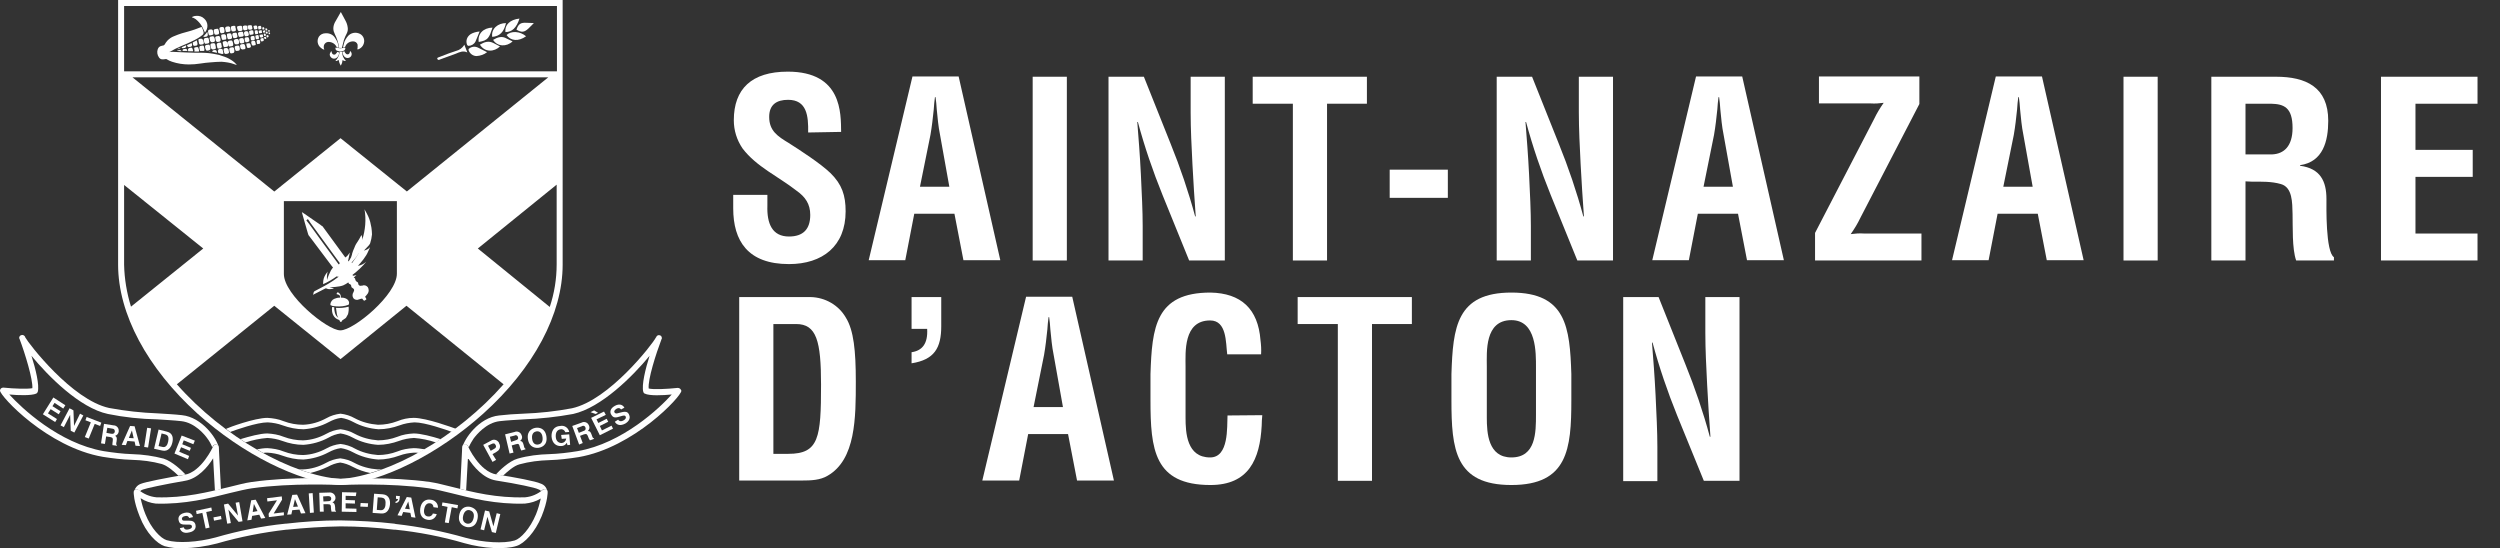 <?xml version="1.0" encoding="utf-8"?>
<!-- Generator: Adobe Illustrator 24.0.1, SVG Export Plug-In . SVG Version: 6.00 Build 0)  -->
<svg version="1.1" id="Layer_1" xmlns="http://www.w3.org/2000/svg" xmlns:xlink="http://www.w3.org/1999/xlink" x="0px" y="0px"
	 viewBox="0 0 834 182.9" style="enable-background:new 0 0 834 182.9;" xml:space="preserve">
<rect x="0" y="0" width="834" height="182.9" fill="#333333" stroke="none"/>
<style type="text/css">
	.st0{fill:#FFFFFF;}
</style>
<title>armoiries st-nazaire d&amp;apos;acton blanc</title>
<path class="st0" d="M115.9,99.9c-0.5-0.4-1.2-0.6-1.8-0.6h-0.4v-0.1c0.1-0.6-0.2-1.2-0.8-1.6c-0.1-0.1-0.3-0.1-0.4,0
	c-0.1,0.1-0.2,0.3-0.2,0.4c0,0.2,0.1,0.2,0.3,0.2l0.3,0.1c0.4,0.1,0.7,0.6,0.5,1h-0.2c-0.6,0-1.2,0.2-1.7,0.4
	c-0.7,0.3-1.2,1-1.3,1.8c0,0.2,0.1,0.4,0.3,0.4c0.2,0.1,0.5,0.2,0.7,0.2c1.3,0.2,2.7,0.2,4-0.1c0.3-0.1,0.7-0.2,1-0.3
	c0.1,0,0.2-0.2,0.2-0.3C116.6,100.8,116.3,100.3,115.9,99.9z"/>
<path class="st0" d="M116.3,102.3c-1.4,0.4-2.8,0.5-4.2,0.4c0,0,0,0.1,0,0.1c0.1,0.7,0.2,1.4,0.3,2.1c0.1,0.4,0.2,0.8,0.5,1.1
	c-0.2-0.1-0.5-0.3-0.6-0.5c-0.4-0.5-0.6-1.1-0.7-1.8c-0.1-0.4-0.1-0.8-0.1-1.2l-0.7-0.1c-0.1,0.5-0.1,1,0,1.6c0.2,1.2,0.9,2.2,2,2.6
	c0.3,0.1,0.5,0.2,0.6,0.6c0.1,0.2,0.3,0.2,0.4,0.2c0.1,0,0.1-0.1,0.2-0.2c0-0.1,0.1-0.2,0.1-0.2c0-0.1,0.1-0.1,0.2-0.2
	c0.3-0.2,0.6-0.4,0.9-0.6c0.2-0.1,0.3-0.3,0.4-0.5c0.2-0.3,0.3-0.6,0.5-0.9C116.3,104,116.4,103.2,116.3,102.3
	C116.3,102.4,116.3,102.3,116.3,102.3z"/>
<path class="st0" d="M106.9,75l-5.8-4c-0.1-0.1-0.2-0.1-0.4-0.2c0.7,2.4,1.3,4.7,2,7c0.1,0.4,0.2,0.7,0.5,1
	c5.5,7.4,2.1,2.7,7.6,10.1l0.3,0.3c-0.2,0.3-0.5,0.7-0.7,1c-0.5,1-1,2.1-1.3,3.2c-0.1-1,0-1.9,0.2-2.8c-0.2,0.3-0.5,0.7-0.7,1
	c-0.5,0.8-0.8,1.7-0.8,2.7c0,0.2,0,0.3,0,0.5c1.6-0.7,3.1-1.6,4.5-2.6c0.2,0.1,0.4,0.1,0.7,0.1c-0.6,0.4-1.2,0.9-1.8,1.3
	c-1.9,1.3-3.9,2.3-6,3.4c-0.3,0.1-0.6,0.4-0.6,0.7c0,0.2-0.1,0.4-0.2,0.6h0.1l4.1-2.1c0.1,0,0.2,0,0.2,0c0.6,0.3,1.2,0.3,1.8,0.2
	c0.3,0,0.6-0.1,0.8-0.2l-1.5-0.4l0,0h0.1c0.7,0,1.4,0,2-0.1c0.9-0.1,1.7-0.2,2.5-0.5c0.6-0.3,1.2-0.6,1.7-1c0,0.1,0,0.1,0.1,0.2
	c0,0.1,0.1,0.3,0.2,0.3c0.5,0.1,0.7,0.5,0.7,0.9c0,0.2,0.1,0.3,0.3,0.4c0.7,0.4,0.8,0.8,0.4,1.5c-0.4,0.6-0.4,1.4,0,2
	c0.4,0.5,1.2,0.7,1.8,0.4c0.4-0.1,0.8-0.3,1.1-0.3c0.3,0.4,0.6,0.8,0.8,0.7s0.5-0.3,0.6-0.4s-0.2-0.6-0.4-0.9
	c0.3-0.3,0.6-0.7,0.9-1.1c0.4-0.6,0.4-1.4,0-2.1c-0.5-0.6-1.2-0.8-1.9-0.5h-0.2c-0.5,0.2-1-0.1-1.1-0.6c0-0.1,0-0.1,0-0.2
	c0-0.2-0.1-0.3-0.3-0.4c-0.4-0.2-0.7-0.6-0.7-1c0-0.2-0.1-0.3-0.3-0.4c-0.1,0-0.2-0.1-0.2-0.1l0.8-0.7c0,0,0,0,0.1-0.1l-1.2,0.2V92
	c0-0.1,0-0.2-0.1-0.3c1.7-1.3,3.3-2.8,4.6-4.4c-0.8,0.7-1.7,1.2-2.8,1.4c0,0,0.1-0.1,0.1-0.1l0.6-0.7c0.8-0.9,1.5-1.8,2.1-2.8
	c0.5-0.8,0.8-1.7,1.2-2.5c0,0,0-0.1,0-0.1c-0.5,0.6-1.2,0.9-2,1.1l1.6-1.7c0.1-0.1,0.2-0.3,0.3-0.4c0.1-0.1,0.1-0.2,0.2-0.4
	c0.3-0.9,0.5-1.9,0.6-2.9c0-0.8-0.1-1.5-0.2-2.3c-0.2-1.2-0.5-2.5-1-3.6c-0.3-0.7-0.7-1.4-1.1-2.1l-0.2-0.4c0.6,3.4,0.3,7-0.8,10.3
	c0.1-0.6,0-1.2-0.2-1.7c-0.1,0.2-0.2,0.3-0.3,0.5c-0.3,0.5-0.5,1-0.8,1.4c-0.5,0.7-1,1.5-1.3,2.4c-0.3,0.6-0.5,1.2-0.7,1.8
	c0,0.2-0.1,0.3-0.1,0.5c-0.1,0.3-0.2,0.6-0.3,0.9c-0.1,0.2-0.3,0.4-0.4,0.7l-0.2,0.3c-0.1,0.1-0.2,0.2-0.3,0.3l-0.1-0.1l0.6-2.8
	c0,0-0.1,0-0.1,0.1c-0.4,0.6-0.8,1.1-1.4,1.5c-4.9-6.7-2.1-2.9-7.6-10.4C107.2,75.3,107,75.1,106.9,75z M119.7,84.4
	c0,0.1,0,0.1-0.1,0.2c-0.3,0.5-0.6,1-0.9,1.4c-0.4,0.6-0.9,1.2-1.3,1.8c0-0.1,0-0.1-0.1-0.2C118.2,86.6,119,85.6,119.7,84.4
	L119.7,84.4z M113.2,88l-0.1,0.2c-0.1,0-0.1,0-0.2-0.1c-6.5-8.9-3.2-4.3-9.7-13.3l-1-1.3c0,0,0.4-0.3,0.5-0.4
	c0.7,0.9,0.3,0.4,0.9,1.3c6.2,8.5,3.5,4.8,9.7,13.3C113.4,87.8,113.3,87.9,113.2,88L113.2,88z"/>
<path class="st0" d="M39.4,0v88.3c0,16.4,9.7,34.5,26.5,49.7c14.9,13.4,33.5,22.8,47.6,23.8h0.2c14-1,32.6-10.4,47.5-23.8
	c16.9-15.2,26.5-33.3,26.5-49.7V0H39.4z M136.5,64.5L136.5,64.5l-22.9-18.4L91.5,63.9L44.2,25.8h138.7l-47.2,38.1L136.5,64.5z
	 M132.4,67.1v24.2c0,7-14.4,18.9-18.8,18.9h-0.1c-4.3,0-18.8-11.8-18.8-18.8V67.1H132.4z M185.8,2v21.8H41.4V2H185.8z M41.4,61.7
	l26.4,21.2l-24.1,19.4l0,0c-1.4-4.5-2.2-9.3-2.3-14V61.7z M113.6,159.8L113.6,159.8c-16.3-1.2-39.1-14-54.6-31.6L91.5,102l-0.5-0.4
	l0,0l22.6,18.2l22-17.8l32.4,26.2C152.5,145.8,129.9,158.6,113.6,159.8L113.6,159.8z M168.1,128.3c0.2-0.3,0.5-0.5,0.7-0.8l0,0
	c0.1-0.1,0.2-0.2,0.3-0.3S168.5,127.8,168.1,128.3z M183.4,102.4l-24-19.5l26.3-21.3v26.6C185.7,93.1,184.9,97.9,183.4,102.4
	L183.4,102.4z"/>
<path class="st0" d="M113.7,4c0.5,1,1,1.9,1.5,2.8c0.4,0.7,0.7,1.5,0.8,2.4c0.1,0.6,0,1.3-0.3,1.9c-0.4,0.7-0.7,1.5-1,2.3
	c-0.2,0.8-0.4,1.6-0.6,2.4c0,0.2-0.1,0.2-0.2,0.2c-0.2,0-0.4,0-0.6,0c-0.2,0-0.2,0-0.2-0.2c-0.2-1.5-0.7-3-1.4-4.4
	c-0.3-0.6-0.5-1.2-0.5-1.9c0-0.7,0.2-1.4,0.5-2C112.4,6.3,113,5.2,113.7,4L113.7,4z"/>
<path class="st0" d="M119.2,16.4c0.1-0.3,0.1-0.5,0.1-0.8c0-0.2,0-0.5,0-0.7c-0.2-0.7-0.8-1.1-1.5-1.1c-1.1,0-2.2,0.6-2.6,1.7
	c-0.1,0.2-0.2,0.3-0.4,0.3c-0.1,0-0.3,0-0.4,0.1c0.1-0.4,0.2-0.8,0.3-1.2c0.2-1.1,0.8-2,1.5-2.8c0.9-0.9,2.2-1.2,3.4-0.8
	c1.4,0.4,2.2,1.9,1.8,3.3c-0.1,0.3-0.2,0.6-0.4,0.9c-0.4,0.6-1,1-1.6,1.2L119.2,16.4L119.2,16.4z"/>
<path class="st0" d="M113,15.9h-0.2c-0.3,0-0.5-0.2-0.6-0.4c-0.5-1-1.7-1.6-2.8-1.5c-0.8,0.1-1.4,0.8-1.4,1.6c0,0.1,0,0.1,0,0.2
	c0,0.3,0.1,0.5,0.2,0.8c-0.4-0.1-0.8-0.3-1.1-0.6c-1.2-0.9-1.5-2.5-0.7-3.8c0.5-0.7,1.3-1.1,2.2-1.1c1.3-0.1,2.6,0.5,3.2,1.6
	C112.4,13.5,112.9,14.6,113,15.9C113,15.8,113,15.8,113,15.9z"/>
<path class="st0" d="M115.4,20.3c-0.4,0.1-0.8,0-1.1-0.3c-0.1,0.3-0.1,0.7-0.2,1c-0.1,0.3-0.3,0.6-0.4,0.9c-0.4-0.6-0.6-1.2-0.7-1.9
	c-0.7,0.4-0.8,0.4-1.1,0.3c0.8-0.8,1.3-1.9,1.4-3h0.9C114.1,18.5,114.6,19.5,115.4,20.3z"/>
<path class="st0" d="M116.8,17c0.6,0.5,0.7,1.3,0.2,1.9c0,0,0,0,0,0c-0.6,0.6-1.5,0.6-2.1,0c-0.4-0.4-0.6-1-0.6-1.6l0.6-0.2
	c0,0.1,0.1,0.2,0.1,0.3c0.1,0.2,0.3,0.4,0.5,0.6c0.3,0.2,0.7,0.2,1-0.1c0-0.1,0.1-0.1,0.1-0.2c0.1-0.1,0.1-0.3,0.1-0.4
	C116.8,17.3,116.8,17.1,116.8,17z"/>
<path class="st0" d="M110.5,17c0.1,0.3,0.2,0.6,0.3,0.8c0.1,0.3,0.5,0.5,0.9,0.4c0.1,0,0.1-0.1,0.2-0.1c0.2-0.2,0.4-0.4,0.5-0.6
	c0-0.1,0.1-0.1,0.1-0.2l0.6,0.2c0.1,0.8-0.4,1.7-1.2,2c-0.6,0.2-1.2,0-1.6-0.5c-0.4-0.5-0.4-1.1,0-1.6L110.5,17z"/>
<path class="st0" d="M113.4,17.2c-0.3-0.1-0.7-0.2-1-0.3c-0.3-0.1-0.5-0.4-0.5-0.8c0-0.2,0.1-0.3,0.3-0.2c0.5,0.1,1,0.2,1.4,0.2
	c0.5,0,0.9-0.1,1.3-0.2c0.2,0,0.3,0,0.3,0.2c0,0.3-0.2,0.7-0.5,0.8C114.3,17.1,113.9,17.2,113.4,17.2z"/>
<path class="st0" d="M54.7,15.1l-0.8,0.2c-0.6,0.1-1.1,0.5-1.3,1.2c-0.3,0.9-0.1,1.9,0.4,2.6c0.2,0.4,0.7,0.7,1.1,0.7
	c0.2,0,0.3,0,0.5,0l0.7-0.1c0.1,0,0.1,0,0.2,0c0.6,0.4,1.3,0.7,1.9,0.9c1.8,0.6,3.7,0.9,5.6,0.9c1.3,0,2.6-0.1,3.8-0.3
	c1.2-0.2,2.3-0.3,3.5-0.4c1.2-0.1,2.4-0.2,3.6-0.2c1.4,0.1,2.9,0.3,4.2,0.8l0.6,0.2H79l0,0c0,0,0-0.1-0.1-0.1
	c-0.2-0.2-0.5-0.5-0.7-0.7c-0.4-0.3-0.7-0.6-1.1-0.8c-0.9-0.6-1.9-1-2.9-1.3c-0.7-0.3-1.5-0.5-2.2-0.6c-1.5-0.3-3-0.5-4.6-0.5
	c-1.8,0-3.5,0-5.3-0.1l-4.4-0.2c-0.3,0-0.5,0-0.8,0l-0.5,0.1l0.4-0.2c1.2-0.7,2.4-1.3,3.6-1.8c0.7-0.3,1.4-0.6,2.1-0.9l1.5-0.7
	c0.7-0.3,1.4-0.7,2.1-1.1c0.5-0.3,0.9-0.6,1.4-1c0.3-0.2,0.5-0.6,0.4-1c-0.1-0.3-0.2-0.7-0.3-1c-0.1-0.2-0.2-0.4-0.3-0.6
	S67.3,9,67.2,9c-0.3,0.1-0.5,0.2-0.8,0.3c-1,0.4-2.1,0.8-3.2,1.1l-2.5,0.7c-0.9,0.3-1.8,0.6-2.7,1c-0.8,0.3-1.5,0.8-2.1,1.4
	c-0.4,0.4-0.7,0.9-1,1.4C54.8,15,54.7,15,54.7,15.1z"/>
<path class="st0" d="M64,5.8L64,5.8c0.5,0.1,1,0.4,1.3,0.6c0.5,0.4,1,0.9,1.4,1.4c0.6,0.8,1.1,1.7,1.5,2.7c0,0.1,0.1,0.2,0.1,0.3
	h0.1c0.5-0.6,0.8-1.4,0.8-2.2c0-0.9-0.4-1.8-1.1-2.4c-0.7-0.7-1.7-1-2.7-0.9c-0.4,0-0.8,0.1-1.2,0.3L64,5.8L64,5.8z"/>
<path class="st0" d="M78.1,17.4c0.1-0.1,0.1-0.3,0.1-0.4c0-0.3-0.1-0.5-0.1-0.7c-0.1-0.5-0.3-0.6-0.8-0.5c-0.2,0-0.3,0.1-0.5,0.1
	c-0.2,0.1-0.4,0.3-0.3,0.6c0,0.3,0.1,0.7,0.2,1c0.1,0.2,0.3,0.4,0.5,0.3c0.3,0,0.5-0.1,0.8-0.2C78,17.5,78.1,17.5,78.1,17.4z"/>
<path class="st0" d="M70,12.4c-0.1,0.1-0.1,0.3-0.1,0.4l0.2,0.8c0.1,0.3,0.4,0.5,0.7,0.5c0,0,0,0,0,0c0.2,0,0.3-0.1,0.5-0.1
	c0.2,0,0.4-0.2,0.4-0.4c0-0.1,0-0.2,0-0.3c0-0.3-0.1-0.5-0.2-0.8c0-0.1-0.1-0.2-0.2-0.3c-0.1-0.1-0.2-0.1-0.4-0.1l-0.6,0.1
	C70.2,12.2,70,12.3,70,12.4z"/>
<path class="st0" d="M69.8,14.9c-0.1,0-0.2,0-0.3,0c-0.2,0-0.5,0.1-0.7,0.1l-0.2,0.1c-0.1,0.1-0.2,0.2-0.2,0.4
	c0,0.4,0.1,0.8,0.3,1.1c0,0.2,0.2,0.3,0.4,0.3c0.3,0,0.6-0.1,0.8-0.2c0.1-0.1,0.2-0.2,0.3-0.3c0-0.1,0-0.1,0-0.2
	c0-0.3-0.1-0.7-0.2-1C69.9,15.1,69.8,15,69.8,14.9z"/>
<path class="st0" d="M70.7,9.9c-0.1-0.1-0.2-0.1-0.3-0.1c-0.2,0-0.4,0.1-0.6,0.1c-0.3,0.1-0.4,0.3-0.4,0.6c0,0.3,0.1,0.6,0.2,0.9
	c0,0,0,0.1,0,0.1c0.1,0.2,0.3,0.4,0.5,0.3c0.3,0,0.5-0.1,0.8-0.2c0.2,0,0.3-0.2,0.3-0.4c0-0.4-0.1-0.7-0.2-1
	C71,10.1,70.9,9.9,70.7,9.9z"/>
<path class="st0" d="M70.7,16.4c0.1,0.1,0.2,0.1,0.4,0.1l0.6-0.1c0.2,0,0.3-0.2,0.3-0.4c0-0.1,0-0.2,0-0.3l-0.2-0.9
	c-0.1-0.3-0.3-0.4-0.6-0.4c-0.2,0-0.4,0.1-0.6,0.1c-0.3,0-0.4,0.3-0.4,0.5c0,0,0,0,0,0.1c0,0.3,0.1,0.6,0.2,1
	C70.5,16.2,70.6,16.3,70.7,16.4z"/>
<path class="st0" d="M76.5,8.9c-0.1-0.1-0.2-0.1-0.4-0.1l-0.6,0.1c-0.2,0.1-0.4,0.3-0.4,0.5c0.1,0.4,0.1,0.7,0.2,1
	c0,0.2,0.3,0.4,0.5,0.3c0.2,0,0.4-0.1,0.7-0.1c0.3-0.1,0.4-0.3,0.4-0.6c0-0.3-0.1-0.6-0.2-1C76.7,9,76.6,9,76.5,8.9z"/>
<path class="st0" d="M72.6,16.1c0.1,0.1,0.2,0.1,0.4,0.1l0.6-0.1c0.2-0.1,0.4-0.3,0.4-0.5c-0.1-0.4-0.1-0.7-0.2-1.1
	c-0.1-0.2-0.2-0.3-0.4-0.3c-0.2,0-0.5,0.1-0.7,0.1c-0.2,0.1-0.4,0.3-0.4,0.6c0.1,0.3,0.1,0.7,0.2,1C72.5,16,72.5,16.1,72.6,16.1z"/>
<path class="st0" d="M71.4,9.9c-0.1,0.1-0.1,0.2-0.1,0.4c0.1,0.3,0.1,0.6,0.2,0.9c0.1,0.3,0.3,0.4,0.6,0.4c0.2,0,0.4-0.1,0.6-0.1
	c0.2,0,0.4-0.3,0.4-0.5c0,0,0,0,0,0c0-0.4-0.1-0.7-0.2-1.1c-0.1-0.2-0.3-0.4-0.5-0.3l-0.6,0.1C71.6,9.7,71.5,9.8,71.4,9.9z"/>
<path class="st0" d="M77.3,12.8c0.1-0.1,0.1-0.2,0.1-0.4c0-0.3-0.1-0.6-0.2-0.9c-0.1-0.3-0.3-0.4-0.6-0.4c-0.2,0-0.4,0.1-0.6,0.1
	c-0.2,0-0.4,0.3-0.3,0.5c0,0.4,0.1,0.7,0.2,1.1c0.1,0.2,0.2,0.3,0.4,0.3c0.3,0,0.5-0.1,0.8-0.1C77.1,13,77.2,12.9,77.3,12.8z"/>
<path class="st0" d="M71.9,12.3c-0.1,0.1-0.1,0.2-0.1,0.3l0.2,1c0.1,0.2,0.3,0.4,0.6,0.4c0.2,0,0.4-0.1,0.6-0.1
	c0.2,0,0.4-0.3,0.4-0.5c0-0.3-0.1-0.7-0.2-1c0-0.2-0.3-0.4-0.5-0.4c0,0,0,0,0,0c-0.2,0-0.4,0.1-0.6,0.1C72.1,12.1,72,12.2,71.9,12.3
	z"/>
<path class="st0" d="M77.7,15.2c0.1-0.1,0.1-0.2,0.1-0.4c0-0.3-0.1-0.6-0.2-0.9c-0.1-0.3-0.4-0.5-0.6-0.4c-0.2,0-0.4,0.1-0.6,0.1
	c-0.3,0.1-0.4,0.3-0.4,0.6c0.1,0.3,0.1,0.7,0.2,1c0.1,0.2,0.3,0.4,0.5,0.3c0.2,0,0.4-0.1,0.7-0.1C77.6,15.4,77.6,15.3,77.7,15.2z"/>
<path class="st0" d="M69.7,14.3c0.1-0.1,0.1-0.2,0.1-0.4c0-0.3-0.1-0.7-0.2-1c0-0.2-0.3-0.4-0.5-0.3c0,0,0,0,0,0
	c-0.2,0-0.4,0.1-0.7,0.1c-0.1,0-0.1,0-0.2,0.1C68.1,13,68,13.1,68,13.2c0,0.4,0.1,0.8,0.2,1.1c0.1,0.2,0.3,0.4,0.5,0.3
	c0.2,0,0.5-0.1,0.7-0.1C69.5,14.5,69.6,14.4,69.7,14.3z"/>
<path class="st0" d="M73.6,11c0.1,0.1,0.2,0.1,0.3,0.1l0.6-0.1c0.3,0,0.4-0.3,0.4-0.5c0-0.1,0-0.2,0-0.3c0-0.3-0.1-0.6-0.2-0.9
	c-0.1-0.2-0.2-0.3-0.4-0.3c-0.3,0-0.5,0-0.8,0.1c-0.2,0.1-0.3,0.2-0.3,0.4c0,0,0,0.1,0,0.1c0.1,0.3,0.1,0.6,0.2,1
	C73.5,10.9,73.6,11,73.6,11z"/>
<path class="st0" d="M74.7,16.3c-0.1,0.1-0.1,0.3-0.1,0.4l0.2,0.9c0,0.1,0.1,0.2,0.2,0.3c0.1,0.1,0.3,0.1,0.4,0.1l0.6-0.1
	c0.3-0.1,0.4-0.3,0.4-0.5c-0.1-0.3-0.1-0.7-0.2-1C76,16.2,75.8,16,75.5,16c-0.2,0-0.4,0.1-0.6,0.1C74.8,16.1,74.7,16.2,74.7,16.3z"
	/>
<path class="st0" d="M67.4,13c-0.1-0.1-0.2-0.1-0.4-0.1L66.5,13c-0.1,0-0.2,0.1-0.3,0.2c0,0.1,0,0.1,0,0.2c0.1,0.4,0.1,0.7,0.2,1.1
	c0.1,0.3,0.3,0.4,0.6,0.4c0.2,0,0.4-0.1,0.6-0.1c0.3-0.1,0.4-0.3,0.4-0.5c-0.1-0.3-0.1-0.7-0.2-1C67.6,13.2,67.5,13.1,67.4,13z"/>
<path class="st0" d="M75.1,11.5c-0.1,0-0.2-0.1-0.3-0.1c-0.2,0-0.5,0.1-0.7,0.1c-0.2,0-0.4,0.3-0.3,0.5c0,0.4,0.1,0.7,0.2,1
	c0,0.2,0.3,0.4,0.5,0.3c0.2,0,0.5-0.1,0.7-0.1c0.2,0,0.3-0.2,0.3-0.4c0-0.4,0-0.7-0.2-1.1C75.3,11.7,75.2,11.6,75.1,11.5z"/>
<path class="st0" d="M75.5,13.8c-0.1-0.1-0.2-0.1-0.3-0.1l-0.6,0.1c-0.2,0.1-0.4,0.3-0.3,0.5c0.1,0.4,0.1,0.7,0.2,1.1
	c0.1,0.2,0.3,0.4,0.5,0.3c0.2,0,0.4-0.1,0.7-0.1c0.2,0,0.4-0.2,0.4-0.5c0-0.4-0.1-0.7-0.2-1.1C75.7,14,75.6,13.9,75.5,13.8z"/>
<path class="st0" d="M67.9,15.3c-0.1-0.1-0.2-0.1-0.3-0.1l-0.7,0.1c-0.1,0-0.2,0.1-0.2,0.1c-0.1,0.1-0.2,0.2-0.2,0.3
	c0,0.4,0.1,0.8,0.2,1.2c0,0.1,0.1,0.1,0.2,0.1c0.3,0,0.7,0,1,0c0.2,0,0.3-0.1,0.3-0.3c0-0.1,0-0.2,0-0.2c0-0.3-0.1-0.6-0.2-1
	C68,15.4,68,15.3,67.9,15.3z"/>
<path class="st0" d="M78.4,8.7c-0.1-0.1-0.2-0.1-0.4-0.1c-0.2,0-0.4,0.1-0.6,0.1c-0.2,0-0.4,0.3-0.4,0.5c0,0.3,0.1,0.6,0.2,0.9
	c0,0.3,0.3,0.4,0.6,0.4c0,0,0,0,0,0c0.2,0,0.4-0.1,0.6-0.1c0.2-0.1,0.4-0.3,0.3-0.5c0-0.3-0.1-0.6-0.2-0.9
	C78.6,8.8,78.5,8.7,78.4,8.7z"/>
<path class="st0" d="M79.4,13.1C79.3,13,79.1,13,79,13l-0.6,0.1c-0.2,0.1-0.4,0.3-0.4,0.5c0,0.3,0.1,0.6,0.2,0.8
	c0,0.1,0,0.1,0.1,0.2c0.1,0.1,0.2,0.2,0.4,0.2c0.3,0,0.6,0,0.8-0.1c0.2-0.1,0.3-0.3,0.3-0.5c0-0.3-0.1-0.6-0.2-0.9
	C79.6,13.3,79.5,13.1,79.4,13.1z"/>
<path class="st0" d="M79.7,15.3c-0.1-0.1-0.2-0.1-0.3-0.1c-0.2,0-0.5,0.1-0.7,0.1c-0.2,0-0.4,0.3-0.4,0.5c0,0,0,0,0,0
	c0,0.3,0.1,0.6,0.2,0.8c0,0.3,0.3,0.4,0.5,0.4c0,0,0,0,0,0c0.2,0,0.4-0.1,0.6-0.1c0.2,0,0.4-0.2,0.4-0.5c0-0.2,0-0.5-0.1-0.7
	c0-0.1,0-0.2-0.1-0.3C79.8,15.4,79.8,15.3,79.7,15.3z"/>
<path class="st0" d="M78.9,11c-0.1-0.1-0.2-0.1-0.3-0.1c-0.2,0-0.5,0.1-0.7,0.1c-0.2,0-0.4,0.3-0.4,0.5c0,0,0,0,0,0
	c0,0.3,0.1,0.6,0.2,0.8c0.1,0.4,0.3,0.5,0.6,0.4c0.2,0,0.4,0,0.6-0.1c0.2-0.1,0.4-0.3,0.3-0.5c0-0.3-0.1-0.6-0.2-0.9
	C79,11.1,79,11,78.9,11z"/>
<path class="st0" d="M79.5,10.9c-0.1,0.1-0.1,0.2-0.1,0.3c0,0.3,0.1,0.6,0.2,0.8c0,0.2,0.3,0.4,0.5,0.3c0.3,0,0.5-0.1,0.8-0.1
	c0.1,0,0.2-0.1,0.3-0.2c0-0.1,0.1-0.1,0.1-0.2c0-0.3-0.1-0.6-0.2-0.9c0-0.2-0.3-0.4-0.5-0.3c-0.2,0-0.5,0-0.7,0.1
	C79.7,10.7,79.6,10.8,79.5,10.9z"/>
<path class="st0" d="M79.1,8.9C79.1,9,79,9.1,79.1,9.2c0,0.3,0.1,0.5,0.2,0.8c0.1,0.2,0.3,0.4,0.5,0.4c0.2,0,0.4-0.1,0.7-0.1
	c0.1,0,0.2-0.1,0.2-0.1c0.1-0.1,0.2-0.2,0.2-0.3c0-0.4-0.1-0.7-0.2-1.1c0-0.1-0.1-0.2-0.3-0.2c-0.1,0-0.2,0-0.4,0
	c-0.2,0-0.3,0.1-0.5,0.1C79.3,8.7,79.2,8.8,79.1,8.9z"/>
<path class="st0" d="M79.9,13c-0.1,0.1-0.1,0.2-0.1,0.3c0,0.3,0.1,0.5,0.2,0.8c0,0.2,0.3,0.4,0.5,0.4c0,0,0,0,0,0
	c0.2,0,0.4-0.1,0.6-0.1c0.1,0,0.1,0,0.2-0.1c0.2-0.1,0.2-0.3,0.2-0.4c0-0.3-0.1-0.5-0.2-0.8s-0.2-0.4-0.6-0.4l-0.6,0.1
	C80,12.8,79.9,12.9,79.9,13z"/>
<path class="st0" d="M80.6,16.4c0.1,0.1,0.2,0.1,0.3,0.1c0.2,0,0.5-0.1,0.7-0.1c0.2,0,0.3-0.2,0.3-0.4c0,0,0,0,0,0
	c0-0.3-0.1-0.6-0.2-0.9c0-0.1,0-0.1-0.1-0.2c0-0.1-0.2-0.2-0.3-0.2h-0.2l-0.7,0.1c-0.2,0.1-0.4,0.3-0.3,0.5c0,0.3,0.1,0.6,0.2,0.9
	C80.4,16.3,80.5,16.4,80.6,16.4L80.6,16.4z"/>
<path class="st0" d="M64.8,17.2h1.3c0.3,0,0.3-0.1,0.3-0.3s-0.1-0.6-0.2-0.8c0-0.2-0.1-0.3-0.3-0.4c-0.1,0-0.1,0-0.2,0
	c-0.2,0-0.4,0.1-0.6,0.1c-0.2,0-0.4,0.2-0.3,0.5c0,0.2,0.1,0.4,0.1,0.7S64.7,17,64.8,17.2z"/>
<path class="st0" d="M72.8,16.7c-0.1,0.1-0.1,0.3-0.1,0.4c0,0.2,0.1,0.3,0.1,0.5c0,0,0,0.1,0.1,0.1l1.1,0.3c0.1,0,0.2,0,0.3,0
	c0.2,0,0.2,0,0.2-0.2c0-0.1,0-0.1,0-0.2l-0.2-0.9c0-0.2-0.2-0.4-0.5-0.4c-0.3,0-0.5,0-0.8,0.1C72.9,16.5,72.8,16.6,72.8,16.7z"/>
<path class="st0" d="M65.7,13.5h-0.1l-1.2,0.6c-0.1,0-0.1,0.1-0.1,0.2c0,0.2,0.1,0.4,0.1,0.6c0,0.3,0.3,0.4,0.6,0.4c0,0,0,0,0,0
	c0.2,0,0.4-0.1,0.6-0.1c0.2-0.1,0.3-0.3,0.3-0.5c0-0.3-0.1-0.6-0.2-0.9C65.7,13.7,65.7,13.6,65.7,13.5z"/>
<path class="st0" d="M82.2,8.5c-0.1,0-0.2,0-0.2,0c-0.3,0-0.6,0-0.9,0.2C81,8.7,81,8.8,81,8.9c0,0.3,0.1,0.7,0.2,1
	c0,0.1,0.2,0.2,0.3,0.2c0.3,0,0.5,0,0.8-0.1c0.2-0.1,0.3-0.2,0.3-0.4c0-0.3-0.1-0.6-0.2-0.9C82.3,8.6,82.3,8.6,82.2,8.5z"/>
<path class="st0" d="M83.6,15.8c0.1-0.1,0.1-0.2,0.1-0.3c0-0.3-0.1-0.5-0.2-0.8c-0.1-0.2-0.2-0.3-0.4-0.3c-0.2,0-0.5,0.1-0.7,0.1
	c-0.2,0-0.3,0.2-0.2,0.3c0,0,0,0,0,0c0,0.3,0.1,0.6,0.2,0.9c0,0.2,0.2,0.3,0.3,0.3c0.3,0,0.6,0,0.8-0.2L83.6,15.8z"/>
<path class="st0" d="M82.6,10.5c-0.1,0-0.2-0.1-0.2-0.1c-0.3,0-0.6,0-0.8,0.2c-0.1,0.1-0.2,0.2-0.2,0.4c0,0.3,0.1,0.6,0.2,0.8
	c0.1,0.3,0.2,0.3,0.5,0.3c0.2,0,0.4-0.1,0.6-0.1c0.2-0.1,0.4-0.3,0.3-0.5c0-0.3-0.1-0.5-0.2-0.8C82.8,10.6,82.7,10.5,82.6,10.5z"/>
<path class="st0" d="M81.7,12.7c-0.1,0.1-0.1,0.2-0.1,0.3c0,0.3,0.1,0.5,0.2,0.8c0,0.2,0.2,0.3,0.4,0.3c0,0,0.1,0,0.1,0
	c0.2,0,0.4-0.1,0.6-0.2c0.2,0,0.3-0.2,0.3-0.4c0-0.3-0.1-0.5-0.2-0.8c0-0.2-0.2-0.3-0.5-0.3c-0.2,0-0.4,0.1-0.6,0.1
	C81.8,12.5,81.8,12.6,81.7,12.7z"/>
<path class="st0" d="M83,9.9c0.1,0,0.1,0,0.2,0c0.3,0,0.5,0,0.8-0.1c0.1-0.1,0.2-0.2,0.2-0.3c0-0.3-0.1-0.6-0.2-0.9
	c0-0.1-0.1-0.1-0.2-0.2c-0.1,0-0.1,0-0.2,0c-0.3,0-0.5,0-0.8,0.1c-0.2,0-0.3,0.2-0.2,0.4c0,0,0,0,0,0c0,0.2,0.1,0.5,0.2,0.7
	C82.9,9.7,82.9,9.8,83,9.9z"/>
<path class="st0" d="M83.1,10.4c0,0,0,0.1,0,0.1c0,0.3,0.1,0.5,0.1,0.8c0,0.2,0.2,0.4,0.4,0.3c0,0,0,0,0.1,0c0.2,0,0.4-0.1,0.6-0.1
	c0.2,0,0.3-0.2,0.3-0.4c0,0,0,0,0,0c0-0.2-0.1-0.5-0.1-0.7c0-0.2-0.2-0.3-0.4-0.3c-0.2,0-0.4,0-0.6,0.1S83.2,10.3,83.1,10.4z"/>
<path class="st0" d="M85.3,15c0-0.1,0-0.2,0-0.3c0-0.3-0.1-0.5-0.2-0.8c0-0.2-0.2-0.3-0.4-0.3c-0.2,0-0.4,0.1-0.6,0.1
	c-0.2,0-0.3,0.2-0.3,0.4c0,0,0,0,0,0c0,0.3,0.1,0.5,0.2,0.8c0,0.2,0.2,0.3,0.4,0.3c0.2,0,0.5,0,0.7-0.2C85.1,15.1,85.2,15.1,85.3,15
	z"/>
<path class="st0" d="M84.8,12.1C84.7,12,84.6,12,84.5,12c-0.2,0-0.4,0-0.6,0.1c-0.2,0-0.3,0.2-0.3,0.4c0,0,0,0,0,0
	c0,0.2,0.1,0.5,0.1,0.7c0,0.2,0.2,0.3,0.4,0.3c0,0,0,0,0,0c0.2,0,0.4-0.1,0.6-0.1c0.2,0,0.3-0.2,0.3-0.4c0,0,0,0,0,0
	c0-0.2-0.1-0.5-0.1-0.7C84.9,12.2,84.8,12.1,84.8,12.1z"/>
<path class="st0" d="M62.8,17.1h1.5c0.1,0,0.1,0,0.1-0.1c0-0.3-0.1-0.6-0.2-0.8c-0.1-0.2-0.2-0.3-0.4-0.3c-0.3,0-0.6,0.1-0.8,0.2
	c-0.2,0.1-0.3,0.3-0.3,0.5C62.7,16.8,62.8,16.9,62.8,17.1z"/>
<path class="st0" d="M62.8,15.7c0.1,0,0.1,0,0.2,0c0.2,0,0.4-0.1,0.7-0.1c0.2-0.1,0.4-0.3,0.4-0.6c0-0.1,0-0.3-0.1-0.4
	c0,0,0-0.1,0-0.1c0-0.1-0.1-0.1-0.2-0.1l-0.4,0.2l-0.9,0.4c-0.1,0.1-0.1,0.1-0.1,0.2C62.5,15.4,62.6,15.6,62.8,15.7z"/>
<path class="st0" d="M85.5,8.5c-0.1,0-0.1,0-0.2,0c-0.2,0-0.3,0.1-0.5,0.1c-0.2,0-0.3,0.2-0.2,0.3c0,0.3,0.1,0.5,0.2,0.8
	c0,0.1,0.1,0.2,0.2,0.1c0.2,0,0.5,0,0.7-0.1c0.1-0.1,0.2-0.2,0.2-0.3c0-0.3-0.1-0.5-0.2-0.8C85.5,8.6,85.5,8.6,85.5,8.5z"/>
<path class="st0" d="M85.8,14.7c0.1,0,0.1,0,0.2,0c0.2,0,0.4-0.1,0.6-0.1c0.1,0,0.2-0.2,0.2-0.3c0-0.3,0-0.5-0.1-0.8
	c0-0.1-0.2-0.2-0.3-0.2c-0.2,0-0.4,0-0.6,0.1c-0.1,0-0.2,0.2-0.2,0.3c0,0.2,0.1,0.5,0.1,0.7C85.7,14.5,85.8,14.6,85.8,14.7z"/>
<path class="st0" d="M86.4,12.9c0-0.1,0-0.2,0-0.2c0-0.2-0.1-0.5-0.1-0.7c0-0.2-0.1-0.3-0.3-0.3c0,0,0,0-0.1,0
	c-0.2,0-0.3,0.1-0.5,0.1c-0.1,0-0.2,0.1-0.2,0.3c0,0,0,0,0,0c0,0.2,0.1,0.4,0.1,0.7c0,0.2,0.2,0.3,0.4,0.3c0,0,0,0,0,0
	c0.1,0,0.3,0,0.4-0.1C86.2,13,86.3,12.9,86.4,12.9z"/>
<path class="st0" d="M85,10.3c0,0.1,0,0.1,0,0.2c0,0.2,0,0.5,0.1,0.7c0,0.2,0.2,0.3,0.4,0.2c0.2,0,0.3-0.1,0.5-0.1
	c0.1,0,0.1-0.1,0.1-0.2c0-0.3-0.1-0.6-0.2-0.9c0-0.1-0.1-0.1-0.2-0.1c-0.2,0-0.4,0-0.7,0.1C85.1,10.2,85,10.2,85,10.3z"/>
<path class="st0" d="M69.1,10.7c-0.1,0.1-0.2,0.2-0.3,0.4l-0.7,0.8L67.9,12c-0.1,0.1-0.1,0.1,0,0.2c0.1,0.1,0.2,0.1,0.3,0.1
	c0.3,0,0.6,0,0.9-0.2c0.1-0.1,0.2-0.2,0.2-0.3c0-0.1,0-0.3,0-0.4c0-0.2-0.1-0.5-0.1-0.7C69.2,10.7,69.1,10.7,69.1,10.7z"/>
<path class="st0" d="M62.5,17.1c0-0.3-0.1-0.6-0.4-0.8c-0.1,0-0.1,0-0.2,0c-0.2,0-0.5,0.1-0.7,0.1c-0.2,0.1-0.3,0.2-0.3,0.4
	c0,0.1,0,0.2,0.1,0.2H62.5L62.5,17.1z"/>
<path class="st0" d="M87.2,9.5c0-0.1,0-0.1,0-0.2c0-0.2-0.1-0.4-0.1-0.5c0-0.1-0.2-0.2-0.3-0.2c0,0,0,0,0,0c-0.2,0-0.3,0.1-0.5,0.1
	c-0.2,0-0.2,0.2-0.2,0.4c0,0.2,0.1,0.4,0.1,0.6c0,0.1,0.1,0.1,0.1,0.1c0.2,0,0.5,0,0.7-0.1L87.2,9.5z"/>
<path class="st0" d="M87.8,12.3c0,0,0-0.1,0-0.1c0-0.2-0.1-0.4-0.1-0.5c0-0.2-0.1-0.2-0.3-0.2c-0.2,0-0.4,0.1-0.6,0.1
	c-0.2,0-0.2,0.1-0.2,0.2c0,0.2,0,0.4,0.2,0.6c0,0.1,0.1,0.1,0.1,0.1C87.2,12.6,87.5,12.5,87.8,12.3C87.7,12.4,87.7,12.4,87.8,12.3z"
	/>
<path class="st0" d="M87.1,13.8c0.1,0,0.2,0,0.2,0c0.2,0,0.3,0,0.5-0.1c0.1,0,0.2-0.1,0.2-0.3c0,0,0,0,0,0c0-0.2,0-0.4-0.1-0.5
	c0-0.2-0.2-0.3-0.3-0.2c-0.2,0-0.3,0.1-0.5,0.1c-0.1,0-0.2,0.1-0.2,0.3c0,0.2,0,0.4,0.1,0.5C87,13.7,87.1,13.7,87.1,13.8z"/>
<path class="st0" d="M87.3,10.1c-0.1,0-0.1,0-0.2,0c-0.2,0-0.4,0-0.6,0.1c-0.1,0-0.2,0.1-0.2,0.2c0,0.2,0,0.4,0.1,0.6
	c0,0.1,0.1,0.1,0.2,0.1c0.2,0,0.5-0.1,0.7-0.1c0.1,0,0.1-0.1,0.1-0.2c0-0.2-0.1-0.4-0.1-0.6C87.4,10.2,87.4,10.1,87.3,10.1z"/>
<path class="st0" d="M72.4,17.6c0-0.2-0.1-0.5-0.2-0.7c-0.1-0.1-0.2-0.1-0.3-0.2c-0.3,0-0.6,0-0.8,0.1c-0.1,0.1-0.2,0.1-0.3,0.3
	c0,0.1,0,0.2,0.1,0.2l1.4,0.3L72.4,17.6z"/>
<path class="st0" d="M62.1,15.1l-0.7,0.3l-0.7,0.3l-0.1,0.1c0,0,0,0.1,0,0.1c0,0,0,0,0,0c0.1,0.1,0.3,0.2,0.4,0.2
	c0.2,0,0.4-0.1,0.7-0.1c0.2-0.1,0.4-0.3,0.4-0.5C62.1,15.3,62.1,15.2,62.1,15.1z"/>
<path class="st0" d="M88.3,13L88.3,13c0.1,0,0.1,0,0.2,0c0.3,0,0.4-0.1,0.3-0.4c0-0.1,0-0.2-0.1-0.2c0-0.1-0.1-0.1-0.2-0.1l-0.4,0.1
	c0,0-0.1,0.1-0.1,0.1C88.1,12.6,88.2,12.8,88.3,13L88.3,13z"/>
<path class="st0" d="M89.6,12.3c0,0,0-0.1,0-0.1l-0.1-0.4c0-0.1-0.1-0.1-0.1-0.1c0,0,0,0,0,0c-0.1,0-0.2,0-0.4,0.1
	c-0.1,0-0.1,0.1-0.1,0.1c0,0,0,0,0,0c0,0.2,0,0.3,0.1,0.5c0,0.1,0.1,0.1,0.2,0.1L89.6,12.3C89.5,12.3,89.6,12.3,89.6,12.3z"/>
<path class="st0" d="M87.5,9.2c0,0,0,0.1,0,0.1c0,0.2,0,0.3,0.1,0.5c0,0.1,0.1,0.1,0.1,0.1c0,0,0,0,0,0l0.4-0.1
	c0.1,0,0.1-0.1,0.1-0.1c0-0.2,0-0.3-0.1-0.5c0,0-0.1-0.1-0.1-0.1C87.9,9,87.7,9.1,87.5,9.2L87.5,9.2z"/>
<path class="st0" d="M88.5,11.2L88.5,11.2c-0.2,0-0.3,0-0.5,0.1c0,0,0,0.1,0,0.1c0,0.2,0,0.3,0.1,0.5c0,0,0.1,0.1,0.1,0.1
	c0.1,0,0.2,0,0.3,0c0.1,0,0.2-0.1,0.2-0.3c0,0,0,0,0,0c0-0.1,0-0.2-0.1-0.3C88.6,11.3,88.5,11.2,88.5,11.2z"/>
<path class="st0" d="M88.8,11.2c0.2,0.1,0.4,0,0.5-0.1c0,0,0-0.1,0-0.1c0-0.1,0-0.3-0.1-0.4c0,0,0-0.1-0.1-0.1c0,0,0,0,0,0l-0.4,0.1
	c-0.1,0-0.1,0.1-0.1,0.1C88.7,10.8,88.7,11,88.8,11.2C88.8,11.2,88.8,11.2,88.8,11.2z"/>
<path class="st0" d="M87.7,10.3C87.7,10.3,87.7,10.3,87.7,10.3c0,0.1,0.1,0.4,0.1,0.5c0,0.1,0.1,0.1,0.2,0.1l0.4-0.1
	c0.1,0,0.1-0.1,0.1-0.1c0,0,0,0,0,0c0-0.1-0.1-0.3-0.1-0.5c0-0.1-0.1-0.1-0.1-0.1L87.7,10.3L87.7,10.3z"/>
<path class="st0" d="M89.2,10.1c0,0,0-0.1,0-0.1c0-0.1-0.1-0.3-0.1-0.4c0-0.1-0.1-0.1-0.1-0.1l-0.4,0c-0.1,0-0.1,0.1-0.1,0.1
	c0,0.1,0.1,0.3,0.1,0.5c0,0.1,0.1,0.1,0.1,0.1c0,0,0,0,0,0L89.2,10.1C89.1,10.1,89.2,10.1,89.2,10.1z"/>
<path class="st0" d="M59.1,17l1.4,0.1c0,0,0-0.1,0-0.1c-0.1-0.2-0.3-0.3-0.5-0.3c-0.3,0-0.5,0.1-0.8,0.2C59.1,16.8,59,16.9,59.1,17z
	"/>
<path class="st0" d="M90.1,11.3c0,0,0-0.1,0-0.1c0-0.1,0-0.2-0.1-0.3c0,0-0.1,0-0.1-0.1l0,0c-0.3,0-0.4,0.1-0.3,0.4s0.1,0.3,0.3,0.2
	L90.1,11.3z"/>
<path class="st0" d="M89.9,10c0,0-0.1,0-0.1,0c-0.4,0-0.3,0.1-0.3,0.4s0.1,0.2,0.3,0.2s0.2-0.1,0.2-0.3C90,10.2,89.9,10.2,89.9,10
	L89.9,10z"/>
<path class="st0" d="M60.2,15.9c-0.4,0.1-0.8,0.3-1.1,0.5c0,0,0.1,0,0.1,0c0.2,0,0.5-0.1,0.7-0.2C60.1,16.2,60.2,16.1,60.2,15.9z"/>
<path class="st0" d="M70.2,17.2c-0.2-0.1-0.4-0.1-0.6-0.1C69.8,17.2,70,17.3,70.2,17.2z"/>
<path class="st0" d="M159.7,14c-0.4-2.7,1.5-4.7,4.6-4.8C163.2,12.5,162.9,13.5,159.7,14z"/>
<path class="st0" d="M160.1,14.9c1.5-0.9,2.9-1.4,4.6-0.5c0.7,0.4,1.4,0.7,2.1,1.1C164.9,17.3,161.8,17.6,160.1,14.9z"/>
<path class="st0" d="M160,10.5c-0.5,1.2-0.9,2.3-1.4,3.4c-0.5,0.9-1.4,1.4-2.4,1.4c-0.1,0-0.4-0.3-0.4-0.4c-0.5-1.3,0-2.7,1.2-3.5
	C157.8,10.9,158.9,10.6,160,10.5z"/>
<path class="st0" d="M162.5,17.4c-1,0.8-2.2,1.2-3.5,1.3c-1.2,0-2.3-0.8-2.7-2c0-0.2,0-0.4,0.2-0.5c0.9-0.7,2-0.8,3-0.3L162.5,17.4z
	"/>
<path class="st0" d="M145.9,19.7L145.9,19.7c-0.1-0.2,0-0.4,0.2-0.5c0,0,0,0,0,0l1.3-0.5c2.7-1,1.9-0.8,4.7-1.7
	c1.2-0.3,2.2-1,2.8-2.1l1,2.6c-1.4-0.7-2.6-0.1-3.8,0.4l-5.2,1.9l-0.5,0.2C146.2,20,146,19.9,145.9,19.7
	C145.9,19.7,145.9,19.7,145.9,19.7z"/>
<path class="st0" d="M164.2,12.3c-0.4-2.8,2-4.6,4.6-4.6C168.1,10.7,166.7,12.1,164.2,12.3z"/>
<path class="st0" d="M164.5,13.3c1.5-0.9,3-1.4,4.6-0.4c0.6,0.3,1.3,0.6,1.9,0.9C169,15.7,165.9,15.6,164.5,13.3z"/>
<path class="st0" d="M175.5,12.1c-2.5,1.8-5.1,1.6-6.5-0.4C170.5,10.2,173.5,10.4,175.5,12.1z"/>
<path class="st0" d="M173.3,6.2c-1,3.1-2.5,4.5-4.7,4.5C168.3,8.3,170.2,6.5,173.3,6.2z"/>
<path class="st0" d="M178.1,7.7c-0.6,0.6-1.2,1.2-1.8,1.8c-1.4,1.3-2.3,1.4-4,0.4c0.6-1.9,1.4-2.4,3.3-2.3
	C176.5,7.6,177.3,7.7,178.1,7.7z"/>
<path class="st0" d="M60.9,182.9c-2,0.1-4-0.2-6-0.7c-2.5-0.8-6.2-4.4-8.3-9.9c-2.1-5.2-2-8-2-8.1c0-0.6,0.5-1,1-1
	c0.2,0,0.4,0.1,0.6,0.2c1.7,1.4,3.8,2.3,6,2.5c9.3,0.3,17.5-1.8,24.1-3.4c2.9-0.7,5.4-1.4,7.6-1.7c13.3-1.9,28.6-1.2,29.8-1.1
	s16.5-0.8,29.8,1.1c2.1,0.3,4.7,1,7.6,1.7c6.6,1.7,14.7,3.7,24.1,3.4c2.2-0.2,4.2-1.1,5.9-2.5c0.3-0.2,0.7-0.3,1-0.2
	c0.4,0.2,0.6,0.5,0.6,0.9c0,0.1,0.1,2.9-2,8.1c-2.2,5.4-5.8,9.1-8.3,9.9c-3.9,1.3-11.1,0.9-17.5-0.9c-7.5-2.2-15.2-3.7-23-4.5h-0.4
	c-5.9-0.7-11.9-1.1-17.9-1.1c-6,0.1-11.9,0.5-17.9,1.1h-0.2c-7.8,0.9-15.5,2.4-23.1,4.6C68.6,182.3,64.8,182.8,60.9,182.9z
	 M46.9,166.2c0.4,1.8,0.9,3.6,1.6,5.3c1.9,4.8,5.1,8.1,7.1,8.7c3.6,1.1,10.4,0.7,16.3-0.9c7.6-2.2,15.4-3.8,23.3-4.6h0.2
	c6-0.7,12.1-1.1,18.1-1.1c6.1,0.1,12.1,0.4,18.1,1.1l0.4,0.1c7.9,0.9,15.6,2.4,23.3,4.6c5.9,1.6,12.8,2,16.4,0.9
	c2-0.6,5.1-3.9,7.1-8.7c0.7-1.7,1.2-3.5,1.6-5.3c-1.6,1-3.4,1.5-5.3,1.7c-9.6,0.3-17.9-1.8-24.6-3.5c-2.9-0.7-5.3-1.3-7.4-1.6
	c-13.4-1.9-28.8-1.1-29.5-1.1h-0.1c-0.7,0-16.1-0.8-29.5,1.1c-2,0.3-4.5,0.9-7.4,1.6c-6.7,1.7-15,3.8-24.6,3.5
	C50.2,167.8,48.4,167.2,46.9,166.2L46.9,166.2z"/>
<path class="st0" d="M155.5,163.6l0.6-10.8c1.9,2.9,5.1,6.8,9.4,7.5c7.1,1.1,13.1,2.4,14,2.9c0.4,0.1,0.7,0.3,1,0.6l0.5-0.4
	c0.3-0.2,0.7-0.3,1-0.2c0.3,0.1,0.5,0.4,0.6,0.8c-0.2-1.3-1-2.3-2.3-2.7c-1.4-0.7-8.5-2.1-14.6-3c-5.8-0.9-9.6-9.4-9.6-9.5
	c-0.2-0.4-0.6-0.7-1.1-0.6c-0.5,0.1-0.8,0.5-0.8,0.9l-0.7,14L155.5,163.6z"/>
<path class="st0" d="M226.9,129.7c-0.2-0.2-0.5-0.3-0.8-0.3c-3.7,0.4-8.2,0.6-9.7,0.2c-0.3-3,2.4-11.5,4.3-16.5l0,0
	c0.1-0.1,0.1-0.2,0.1-0.3c0-0.6-0.4-1-1-1c-0.4,0-0.8,0.3-0.9,0.7l-0.1,0.1c-1.1,2.2-15.6,20.9-28,23.6c-5.3,1-10.7,1.6-16.2,1.8
	c-2.8,0.1-5.5,0.3-8.1,0.6c-6.8,0.7-11.7,7.9-12.3,10.8c-0.1,0.4-0.1,0.8,0,1.3l0.1-1.5c0-0.5,0.4-0.8,0.8-0.9
	c0.5-0.1,0.9,0.2,1.1,0.6c0,0,0.1,0.1,0.2,0.3c0.4-1,1-2,1.6-2.9c0.9-1.2,4.2-5.3,8.7-5.8c2.5-0.3,5.2-0.4,8-0.6
	c5.5-0.2,11.1-0.8,16.5-1.8c9.4-2.1,19.9-12.6,25.5-19.4c-1.4,4.4-2.7,9.8-2.1,12c0.1,0.3,0.2,0.5,0.5,0.6c1.5,0.8,6,0.6,9,0.3
	c-3.9,4.4-16.4,16.3-31.4,18.9c-3.1,0.5-6.3,0.9-9.5,1c-3.5,0.1-7,0.5-10.5,1.5c-2.9,0.8-6.2,4.1-7.3,5.3c0.2,0,0.3,0.1,0.5,0.1
	l1.9,0.3c1.4-1.3,3.6-3.3,5.5-3.8c3.3-0.9,6.6-1.3,10-1.4c3.3-0.1,6.5-0.5,9.7-1c18.5-3.2,34.3-20.3,34.3-22.1
	C227.3,130.2,227.1,129.9,226.9,129.7z"/>
<path class="st0" d="M45.2,163.3c0.3-0.1,0.7-0.1,1,0.2c0,0,0.2,0.1,0.5,0.4c0.3-0.3,0.6-0.5,1-0.6c1-0.4,7-1.7,14-2.9
	c4.3-0.7,7.6-4.6,9.4-7.5l0.6,10.8l2-0.5l-0.7-14c0-0.5-0.4-0.8-0.8-0.9c-0.5-0.1-0.9,0.2-1.1,0.6c0,0.1-3.9,8.6-9.6,9.5
	c-6,1-13.1,2.4-14.5,3c-1.2,0.4-2.1,1.5-2.3,2.8C44.6,163.7,44.8,163.4,45.2,163.3z"/>
<path class="st0" d="M59.5,158.7l1.9-0.3c0.2,0,0.3-0.1,0.5-0.1c-1.1-1.2-4.4-4.4-7.3-5.3c-3.4-0.9-6.9-1.4-10.5-1.5
	c-3.2-0.1-6.3-0.5-9.5-1c-15-2.6-27.5-14.5-31.5-18.9c3,0.3,7.5,0.4,9-0.3c0.2-0.1,0.4-0.3,0.5-0.6c0.6-2.2-0.7-7.6-2.1-12
	c5.6,6.8,16.1,17.4,25.5,19.4c5.4,1.1,11,1.7,16.5,1.8c2.8,0.2,5.4,0.3,8,0.6c4.5,0.5,7.8,4.5,8.7,5.8c0.7,0.9,1.2,1.9,1.6,2.9
	c0.1-0.2,0.2-0.3,0.2-0.3c0.2-0.4,0.6-0.7,1.1-0.6c0.5,0.1,0.8,0.5,0.8,0.9l0.1,1.4c0.1-0.4,0.1-0.8,0-1.3
	c-0.6-2.9-5.5-10.1-12.3-10.8c-2.6-0.3-5.2-0.4-8.1-0.6c-5.4-0.2-10.8-0.8-16.2-1.8c-12.4-2.7-26.8-21.4-28-23.6l0-0.1
	c-0.2-0.5-0.8-0.8-1.3-0.6c-0.4,0.1-0.7,0.5-0.7,0.9c0,0.1,0,0.2,0.1,0.3l0,0c1.9,5,4.5,13.6,4.3,16.5c-1.5,0.3-6,0.2-9.7-0.2
	c-0.3,0-0.6,0.1-0.8,0.3c-0.2,0.2-0.3,0.5-0.3,0.7c0,1.8,15.8,18.9,34.3,22.1c3.2,0.5,6.4,0.9,9.7,1c3.4,0.1,6.7,0.5,10,1.4
	C55.9,155.4,58.1,157.3,59.5,158.7z"/>
<path class="st0" d="M138,149.5c-1.9,0.1-3.7,0.4-5.4,1.1c-2.1,0.8-4.3,1.2-6.5,1.2c-2.7-0.2-5.4-0.9-7.8-2.2
	c-1.4-0.8-3-1.3-4.7-1.5c-1.7,0.2-3.3,0.7-4.7,1.5c-2.4,1.3-5,2.1-7.8,2.2c-2.2,0-4.4-0.4-6.5-1.2c-1.7-0.7-3.6-1-5.4-1.1
	c-1.2,0-2.4,0.2-3.5,0.4c0.7,0.4,1.4,0.8,2.1,1.2c0.5-0.1,1-0.1,1.4-0.1c1.7,0.1,3.4,0.4,5,1c2.2,0.8,4.6,1.3,7,1.3
	c2.9-0.2,5.8-1,8.4-2.4c1.3-0.7,2.6-1.2,4.1-1.4c1.4,0.2,2.8,0.7,4.1,1.4c2.6,1.4,5.5,2.2,8.4,2.4c2.4,0,4.8-0.5,7-1.3
	c1.6-0.6,3.3-0.9,5-1c0.5,0,1,0,1.5,0.1c0.7-0.4,1.4-0.8,2.1-1.2C140.4,149.7,139.2,149.5,138,149.5z"/>
<path class="st0" d="M138,139.4c-1.9,0-3.7,0.4-5.4,1.1c-2.1,0.8-4.3,1.2-6.5,1.2c-2.7-0.2-5.4-0.9-7.8-2.2c-1.4-0.8-3-1.3-4.7-1.5
	c-1.7,0.2-3.3,0.7-4.7,1.5c-2.4,1.3-5,2.1-7.8,2.2c-2.2,0-4.4-0.4-6.5-1.2c-1.7-0.7-3.6-1-5.4-1.1c-4.3,0-13.1,3.3-13.4,3.5
	l-0.4,0.2l0.7,0.5l0.7,0.5c1.9-0.7,8.9-3.2,12.5-3.2c1.7,0.1,3.4,0.4,5,1c2.2,0.8,4.6,1.3,7,1.3c2.9-0.2,5.8-1,8.4-2.4
	c1.3-0.7,2.6-1.2,4.1-1.4c1.4,0.2,2.8,0.7,4.1,1.4c2.6,1.4,5.5,2.2,8.4,2.4c2.4,0,4.8-0.5,7-1.3c1.6-0.6,3.3-0.9,5-1
	c3.5,0,10.6,2.5,12.5,3.2l0.7-0.5l0.7-0.5l-0.5-0.2C151.1,142.7,142.3,139.4,138,139.4z"/>
<path class="st0" d="M126,156.6c-2.7-0.2-5.4-0.9-7.8-2.2c-1.4-0.8-3-1.3-4.7-1.5c-1.7,0.2-3.3,0.7-4.7,1.5c-2.4,1.3-5,2.1-7.8,2.2
	c-0.5,0-1,0-1.5-0.1c1.3,0.5,2.7,0.9,4,1.3c2-0.5,4-1.2,5.9-2.1c1.3-0.7,2.6-1.2,4.1-1.4c1.4,0.2,2.8,0.7,4.1,1.4
	c1.9,1,3.9,1.7,5.9,2.1c1.3-0.4,2.7-0.8,4-1.3C127.1,156.6,126.5,156.6,126,156.6z"/>
<path class="st0" d="M138,144.6c-1.9,0.1-3.7,0.4-5.4,1.1c-2.1,0.8-4.3,1.2-6.5,1.2c-2.7-0.2-5.4-0.9-7.8-2.2
	c-1.4-0.8-3-1.3-4.7-1.5c-1.7,0.2-3.3,0.7-4.7,1.5c-2.4,1.3-5,2.1-7.8,2.2c-2.2,0-4.4-0.4-6.5-1.2c-1.7-0.7-3.6-1-5.4-1.1
	c-2.4,0-6,1-9,1.9l1.7,1.1c2.4-0.8,4.8-1.3,7.3-1.5c1.7,0.1,3.4,0.4,5,1c2.2,0.8,4.6,1.3,7,1.3c2.9-0.2,5.8-1,8.4-2.4
	c1.2-0.7,2.6-1.2,4-1.4c1.4,0.2,2.8,0.7,4.1,1.4c2.6,1.4,5.5,2.2,8.4,2.4c2.4,0,4.8-0.5,7-1.3c1.6-0.6,3.3-0.9,5-1
	c2.5,0.2,5,0.7,7.3,1.5c0.6-0.4,1.1-0.7,1.6-1.1C144.1,145.6,140.4,144.6,138,144.6z"/>
<path class="st0" d="M21.1,136.3l-2.9-1.9l-0.7,1.1l2.7,1.7l-0.6,1l-2.7-1.7l-0.9,1.4l3,1.9l-0.6,1l-4.1-2.6l3.5-5.6l4,2.6
	L21.1,136.3z"/>
<path class="st0" d="M26.7,138l1.1,0.6l-3,5.7l-1.2-0.6l-0.2-5.3l0,0l-2.1,4.1l-1.1-0.6l3-5.7l1.3,0.7l0.2,5.2l0,0L26.7,138z"/>
<path class="st0" d="M29.6,146.3l-1.3-0.5l2-4.9l-1.8-0.7l0.4-1.1l4.9,1.9l-0.4,1.1l-1.8-0.7L29.6,146.3z"/>
<path class="st0" d="M34.7,141.4l3.2,0.5c1,0,1.8,0.9,1.7,1.9c0,0.1,0,0.2,0,0.2c-0.1,0.7-0.6,1.2-1.2,1.4c0.5,0.3,0.7,0.6,0.5,1.8
	c-0.2,0.9-0.2,1.2,0.1,1.3v0.2l-1.5-0.2c0-0.4,0-0.9,0.1-1.3c0.1-0.9,0.1-1.2-0.8-1.4l-1.4-0.2l-0.4,2.5l-1.3-0.2L34.7,141.4z
	 M37.1,144.7c0.7,0.1,1.1-0.1,1.2-0.7c0-0.3,0-0.9-0.8-1l-1.7-0.3l-0.3,1.7L37.1,144.7z"/>
<path class="st0" d="M42,148.5l-1.4-0.1l2.8-6.3l1.5,0.1l1.8,6.6l-1.5-0.1l-0.3-1.4l-2.4-0.2L42,148.5z M43,146.1l1.6,0.1l-0.6-2.6
	l0,0L43,146.1z"/>
<path class="st0" d="M49.4,149.3l-1.3-0.2l1-6.4l1.3,0.2L49.4,149.3z"/>
<path class="st0" d="M52.9,143.3l2.8,0.7c2.1,0.5,2.1,2.4,1.8,3.6c-0.3,1.4-1.3,3.2-3.4,2.7l-2.7-0.6L52.9,143.3z M52.9,148.8
	l1.3,0.3c1.1,0.3,1.7-0.7,1.9-1.8c0.4-1.9-0.4-2.2-1-2.4l-1.2-0.3L52.9,148.8z"/>
<path class="st0" d="M64.5,148.2l-3.2-1.3l-0.5,1.3l2.9,1.2l-0.4,1l-2.9-1.2l-0.6,1.5l3.3,1.4l-0.4,1.1l-4.5-1.9l2.4-6L65,147
	L64.5,148.2z"/>
<path class="st0" d="M61.3,175.9c0.1,0.4,0.4,1,1.6,0.7c0.6-0.1,1.3-0.5,1.1-1.1c-0.1-0.5-0.6-0.5-1.3-0.5h-0.7
	c-1.1,0-2.1,0-2.4-1.4c-0.2-0.7-0.1-2,1.9-2.5c2-0.5,2.7,0.7,2.9,1.4l-1.3,0.3c-0.1-0.3-0.4-0.9-1.5-0.6c-0.5,0.1-1,0.4-0.9,1
	c0.1,0.5,0.6,0.5,0.8,0.5h1.6c0.9,0,1.8,0.2,2.1,1.3c0.5,1.9-1.4,2.5-2,2.6c-2.3,0.6-3-0.7-3.2-1.4L61.3,175.9z"/>
<path class="st0" d="M69.9,176l-1.3,0.3l-1.1-5.2l-1.9,0.4l-0.2-1.1l5.1-1.1l0.2,1.1l-1.9,0.4L69.9,176z"/>
<path class="st0" d="M73.9,173.2l-2.5,0.5l-0.2-1.1l2.5-0.5L73.9,173.2z"/>
<path class="st0" d="M78.6,167.7l1.2-0.2l1.1,6.4l-1.3,0.2l-3.4-4.1l0,0l0.8,4.5l-1.2,0.2l-1.1-6.4l1.4-0.3l3.3,4l0,0L78.6,167.7z"
	/>
<path class="st0" d="M83.9,173.4l-1.4,0.2l1.3-6.7l1.5-0.2l3.2,6.1l-1.4,0.2l-0.6-1.3l-2.4,0.4L83.9,173.4z M84.3,170.8l1.6-0.3
	l-1.2-2.4l0,0L84.3,170.8z"/>
<path class="st0" d="M94.7,171.9l-5,0.6l-0.1-1.1l2.8-4.5l-3.2,0.4l-0.1-1.1l4.9-0.6l0.1,1.1l-2.8,4.6l3.4-0.4L94.7,171.9z"/>
<path class="st0" d="M97.2,171.6l-1.4,0.1l1.7-6.6l1.6-0.1l2.8,6.2l-1.5,0.1l-0.5-1.3l-2.4,0.2L97.2,171.6z M97.8,169.1l1.6-0.1
	l-1-2.5l0,0L97.8,169.1z"/>
<path class="st0" d="M104.7,171l-1.3,0.1l-0.4-6.5l1.3-0.1L104.7,171z"/>
<path class="st0" d="M106.5,164.4l3.3-0.1c1-0.1,1.9,0.5,2.1,1.5c0,0.1,0,0.2,0,0.2c0.1,0.7-0.4,1.3-1,1.6c0.5,0.2,0.8,0.4,0.9,1.6
	c0,0.9,0,1.2,0.3,1.3v0.2h-1.5c-0.1-0.4-0.2-0.9-0.2-1.3c0-0.9-0.1-1.2-1.1-1.2h-1.4l0.1,2.5h-1.3L106.5,164.4z M109.5,167.2
	c0.7,0,1-0.3,1-0.9c0-0.3-0.2-0.8-1-0.8l-1.7,0.1l0.1,1.7L109.5,167.2z"/>
<path class="st0" d="M118.7,165.5l-3.4-0.1v1.4l3.1,0.1v1.1l-3.1-0.1v1.7l3.6,0.1v1.1l-4.9-0.1l0.1-6.5l4.8,0.1L118.7,165.5z"/>
<path class="st0" d="M122.7,169.1l-2.5-0.1l0.1-1.2l2.5,0.1L122.7,169.1z"/>
<path class="st0" d="M124.8,164.7l2.9,0.2c2.2,0.2,2.5,2.1,2.4,3.3c-0.1,1.4-0.8,3.3-3,3.1l-2.8-0.2L124.8,164.7z M125.7,170.1
	l1.3,0.1c1.1,0.1,1.6-1,1.6-2c0.2-1.9-0.7-2.1-1.3-2.2l-1.3-0.1L125.7,170.1z"/>
<path class="st0" d="M132.1,165.4l1.3,0.1l-0.1,0.9c0,0.8-0.6,1.4-1.4,1.4l0.1-0.5c0.4,0,0.7-0.4,0.8-0.8l-0.7-0.1L132.1,165.4z"/>
<path class="st0" d="M134,172.1l-1.4-0.2l3.1-6.1l1.5,0.2l1.4,6.7l-1.4-0.2l-0.3-1.4l-2.4-0.3L134,172.1z M135.1,169.7l1.6,0.2
	l-0.5-2.6l0,0L135.1,169.7z"/>
<path class="st0" d="M144.6,169.2c0-0.7-0.5-1.3-1.2-1.3c-0.6-0.1-1.6,0.2-1.9,2c-0.2,1.1,0.1,2.3,1.3,2.4c0.7,0.1,1.4-0.3,1.6-1
	l1.3,0.2c-0.4,1.4-1.7,2.2-3.1,1.9c-1.7-0.3-2.7-1.6-2.4-3.8c0.3-2.2,1.8-3.2,3.5-2.9c1.4,0.1,2.5,1.3,2.4,2.7L144.6,169.2z"/>
<path class="st0" d="M149.7,174.5l-1.3-0.2l0.9-5.2l-1.9-0.4l0.2-1.1l5.2,0.9l-0.2,1.1l-1.9-0.4L149.7,174.5z"/>
<path class="st0" d="M156.9,169.1c0.8,0.2,3,1,2.4,4s-2.9,2.9-3.7,2.7c-0.8-0.2-3-1-2.4-4S156.1,168.9,156.9,169.1z M155.8,174.7
	c0.7,0.1,1.8-0.1,2.2-1.9c0.4-1.8-0.6-2.4-1.3-2.6c-0.7-0.2-1.8,0.1-2.2,1.9C154.1,173.9,155.1,174.5,155.8,174.7z"/>
<path class="st0" d="M165.7,171.2l1.2,0.3l-1.5,6.3l-1.3-0.3l-1.5-5.1l0,0l-1.1,4.5l-1.2-0.3l1.5-6.3l1.4,0.3l1.4,5l0,0L165.7,171.2
	z"/>
<path class="st0" d="M165.5,153.4l-1.2,0.7l-3.1-5.7l2.6-1.4c0.9-0.6,2-0.3,2.6,0.6c0.1,0.1,0.1,0.2,0.1,0.3
	c0.6,0.9,0.3,2.2-0.7,2.7c0,0-0.1,0-0.1,0.1l-1.4,0.8L165.5,153.4z M164.9,149.7c0.5-0.2,0.7-0.7,0.5-1.1c0-0.1-0.1-0.2-0.1-0.2
	c-0.3-0.6-0.7-0.6-1.5-0.2l-1,0.5l0.9,1.7L164.9,149.7z"/>
<path class="st0" d="M168.5,144.9l3.2-0.8c0.9-0.4,2,0.1,2.3,1.1c0,0.1,0.1,0.2,0.1,0.2c0.2,0.6,0,1.3-0.6,1.7
	c0.6,0.1,0.9,0.2,1.2,1.4c0.2,0.9,0.3,1.1,0.6,1.2v0.2l-1.4,0.4c-0.2-0.4-0.4-0.8-0.5-1.2c-0.2-0.9-0.4-1.2-1.3-0.9l-1.4,0.4
	l0.6,2.4l-1.3,0.3L168.5,144.9z M172,146.9c0.7-0.2,1-0.5,0.8-1.1c-0.1-0.4-0.5-0.7-0.9-0.6c-0.1,0-0.1,0-0.2,0.1l-1.6,0.4l0.4,1.7
	L172,146.9z"/>
<path class="st0" d="M178.8,142.7c0.9-0.1,3.1,0,3.5,3s-1.9,3.6-2.7,3.7s-3.1,0-3.5-3S178,142.8,178.8,142.7z M179.5,148.3
	c0.7-0.1,1.7-0.6,1.5-2.4c-0.2-1.8-1.3-2.1-2-2c-0.7,0.1-1.7,0.6-1.5,2.4C177.7,148.1,178.7,148.4,179.5,148.3L179.5,148.3z"/>
<path class="st0" d="M187.2,145.1l2.7-0.2l0.3,3.5l-0.9,0.1l-0.2-0.8c-0.4,0.7-1.1,1.1-1.9,1.1c-1.6,0.1-3-0.9-3.2-3.1
	c-0.1-1.8,0.7-3.5,2.9-3.6l0,0c1.4-0.3,2.7,0.6,3,2l-1.3,0.1c-0.2-0.6-0.8-1.1-1.5-1c-1,0.1-1.8,0.8-1.7,2.5c0.1,1.6,1.1,2.1,2,2.1
	c0.8-0.1,1.4-0.7,1.5-1.5l-1.5,0.1L187.2,145.1z"/>
<path class="st0" d="M190.9,142.1l3.1-1.1c0.9-0.5,2-0.1,2.4,0.8c0,0.1,0.1,0.1,0.1,0.2c0.3,0.6,0.1,1.3-0.4,1.8
	c0.6,0,0.9,0.1,1.3,1.3c0.3,0.9,0.4,1.1,0.7,1.1l0.1,0.2l-1.4,0.5c-0.3-0.4-0.5-0.8-0.6-1.2c-0.3-0.8-0.5-1.1-1.4-0.8l-1.3,0.5
	l0.9,2.4l-1.2,0.5L190.9,142.1z M194.6,143.8c0.7-0.2,0.9-0.6,0.7-1.2c-0.1-0.4-0.6-0.7-1-0.5c-0.1,0-0.1,0-0.2,0.1l-1.6,0.6
	l0.6,1.6L194.6,143.8z"/>
<path class="st0" d="M197,137.5l1.2-0.6l1.3,0.8l-0.8,0.4L197,137.5z M202.1,138.4l-3.1,1.5l0.6,1.2l2.8-1.4l0.5,1l-2.8,1.4l0.7,1.5
	l3.2-1.6l0.5,1l-4.4,2.2l-2.9-5.8l4.3-2.1L202.1,138.4z"/>
<path class="st0" d="M206.2,140c0.2,0.3,0.7,0.8,1.7,0.3c0.6-0.3,1.1-0.8,0.8-1.4c-0.2-0.4-0.7-0.3-1.4-0.1l-0.7,0.2
	c-1,0.3-2,0.6-2.7-0.7c-0.4-0.6-0.6-1.9,1.2-2.9c1.8-1,2.8-0.1,3.2,0.6l-1.1,0.6c-0.2-0.2-0.6-0.8-1.6-0.2c-0.4,0.3-0.9,0.7-0.6,1.2
	c0.2,0.3,0.6,0.4,0.9,0.3l1.6-0.4c0.9-0.2,1.8-0.3,2.3,0.7c0.9,1.7-0.7,2.8-1.2,3.1c-2.1,1.1-3.1,0.1-3.5-0.6L206.2,140z"/>
<path class="st0" d="M269.6,44.2c0.1-5.5-0.4-10.9-6.7-10.9c-3.8,0-6.3,1.6-6.3,5.7c0,4.7,2.9,6.5,6.5,8.7c3.8,2.4,10.7,6.9,13.9,10
	c3.9,3.8,5.1,7.5,5.1,12.8c0,11.6-7.7,17.6-18.9,17.6c-13.7,0-18.6-7.7-18.6-18.6v-4.5h11.4v3.6c-0.2,6,1.6,10.3,7.2,10.3
	c4.8,0,7.1-2.5,7.1-7.2c0-3.6-1.6-6-4.6-8.1c-6-4.7-13.4-8-18-14.1c-1.9-2.8-2.9-6-2.9-9.4c0-10.4,5.9-16.2,18-16.2
	c18.2,0,17.7,14,17.8,20.1L269.6,44.2z"/>
<path class="st0" d="M417.9,25.6H456v9h-13.3v52.3h-11.4V34.6h-13.4L417.9,25.6z"/>
<path class="st0" d="M463.6,66v-9.4H483V66H463.6z"/>
<path class="st0" d="M526.7,25.6h11.4v61.3h-11.9L517.3,65c-3.2-7.9-6-16.1-8.2-24.3h-0.2c0.4,5.1,0.9,11.3,1.2,17.5
	s0.6,12.3,0.6,17.2v11.5h-11.4V25.6h11.8l8.9,22.3c3.2,7.9,6,16.1,8.2,24.3h0.2c-0.4-5.6-0.8-11.5-1.1-17.4s-0.6-11.8-0.6-17.2V25.6
	z"/>
<path class="st0" d="M397.2,25.6h11.4v61.3h-11.9L387.8,65c-3.2-7.9-6-16.1-8.2-24.3h-0.2c0.4,5.1,0.9,11.3,1.2,17.5
	s0.6,12.3,0.6,17.2v11.5h-11.4V25.6h11.8l8.9,22.3c3.2,7.9,6,16.1,8.2,24.3h0.2c-0.4-5.6-0.8-11.5-1.1-17.4s-0.6-11.8-0.6-17.2V25.6
	z"/>
<path class="st0" d="M551.2,86.8l14.6-61.3h15.4l13.9,61.3h-12.3l-3-15.5h-13.4l-3,15.5H551.2z M568.3,62.3h9.8L575,45
	c-0.6-2.9-0.8-5.6-1.1-8.5c-0.1-1.4-0.2-2.8-0.4-4.1h-0.2c-0.2,1.3-0.3,2.7-0.4,4.1c-0.3,2.9-0.6,5.6-1.1,8.5L568.3,62.3z"/>
<path class="st0" d="M605.5,77.7l19.7-38c0.9-1.9,2-3.7,3.2-5.4c-1.5,0.2-2.9,0.3-4.4,0.2h-17.2v-9h33.5v9.2l-19.7,38
	c-0.9,1.9-2,3.7-3.2,5.4c1.5-0.2,2.9-0.3,4.4-0.2H641v9h-35.5V77.7z"/>
<path class="st0" d="M651.2,86.8l14.6-61.3h15.4l13.9,61.3h-12.3l-3-15.5h-13.4l-3,15.5H651.2z M668.3,62.3h9.8L675,45
	c-0.6-2.9-0.8-5.6-1.1-8.5c-0.1-1.4-0.2-2.8-0.4-4.1h-0.2c-0.2,1.3-0.3,2.7-0.4,4.1c-0.3,2.9-0.6,5.6-1.1,8.5L668.3,62.3z"/>
<path class="st0" d="M708.4,86.8V25.6h11.4v61.3H708.4z"/>
<path class="st0" d="M289.8,86.8l14.6-61.3h15.4l13.9,61.3h-12.3l-3-15.5h-13.4l-3,15.5H289.8z M306.9,62.3h9.8L313.6,45
	c-0.6-2.9-0.8-5.6-1.1-8.5c-0.1-1.4-0.2-2.8-0.4-4.1h-0.2c-0.2,1.3-0.3,2.7-0.4,4.1c-0.3,2.9-0.6,5.6-1.1,8.5L306.9,62.3z"/>
<path class="st0" d="M344.5,86.8V25.6h11.4v61.3H344.5z"/>
<path class="st0" d="M749.1,60.5v26.4h-11.4V25.6h21.6c9.9,0,17.4,3.4,17.4,14.7c0,6.7-1.7,13.7-9.4,14.8v0.2
	c6.8,0.9,8.8,5.2,8.8,11.1c0,2.5-0.3,17.6,2.5,19.4v1.1H766c-1.4-3.9-1.1-11.4-1.2-15.5c-0.1-3.8,0-8.9-3.9-10
	c-3.1-0.9-6.5-0.8-9.7-0.8L749.1,60.5z M749.1,51.5h9c3.8-0.2,6.7-2.7,6.7-8.8c0-6.9-2.9-8-7.2-8.1h-8.5V51.5z"/>
<path class="st0" d="M794.3,86.8V25.6h32.2v9h-20.7V50h19.1v9h-19.1v18.9h20.7v9H794.3z"/>
<path class="st0" d="M246.6,160.3V99.1h23.8c4.9,0.1,9.4,2.7,11.8,6.9c2.6,4.2,3.3,11,3.3,21.2c0,12.1,0,26.1-9.4,31.5
	c-2.5,1.5-5.6,1.6-8.5,1.6L246.6,160.3z M263,151.4c10.2,0,10.9-5.4,10.9-23.1c0-14.5-1.5-20.2-8.3-20.2H258v43.3H263z"/>
<path class="st0" d="M304.1,117.5c3.5-0.5,5.5-2.8,5.2-7.8h-5.2V99.1h9.9v9.7c0,7.3-2.3,11.2-9.9,12.4V117.5z"/>
<path class="st0" d="M327.7,160.3l14.6-61.3h15.4l13.9,61.3h-12.3l-3-15.5H343l-3,15.5H327.7z M344.8,135.8h9.8l-3.1-17.4
	c-0.6-2.9-0.8-5.6-1.1-8.5c-0.1-1.4-0.2-2.8-0.4-4.1h-0.2c-0.2,1.3-0.3,2.7-0.4,4.1c-0.3,2.9-0.6,5.6-1.1,8.5L344.8,135.8z"/>
<path class="st0" d="M421.1,138.5c-0.1,1.1-0.2,2.4-0.2,3.5c-0.6,11.2-4.3,19.8-17.1,19.8c-18.8,0-20-11.9-20-28.3v-8.7
	c0.5-15.6,1.7-27.2,20-27.2c10.2,0.2,15.9,5.4,16.7,15.9c0.2,1.5,0.3,3.1,0.2,4.7h-11.3c-0.5-3.9-0.1-11.3-5.7-11.3
	c-9,0-8.2,10.7-8.2,15.4v17c0,5.1,0.4,13.3,8.2,13.3c6.3,0,5.6-10.1,5.8-14L421.1,138.5z"/>
<path class="st0" d="M432.9,99.1h38.1v9h-13.3v52.3h-11.4v-52.3h-13.4L432.9,99.1z"/>
<path class="st0" d="M484.2,124.8c0.5-15.6,1.7-27.2,20-27.2c18.3,0,19.5,11.6,20,27.2v8.7c0,16.3-1.2,28.3-20,28.3
	s-20-11.9-20-28.3V124.8z M496,139.3c0,5.1,0.4,13.3,8.2,13.3c8.2,0,8.2-8.4,8.2-14.3v-15.7c0-4.9,0.2-15.8-8.2-15.8
	c-9,0-8.2,10.7-8.2,15.4V139.3z"/>
<path class="st0" d="M568.9,99.1h11.4v61.3h-11.9l-8.9-21.8c-3.2-7.9-6-16.1-8.2-24.3h-0.2c0.4,5.1,0.9,11.3,1.2,17.5
	c0.3,6.2,0.6,12.3,0.6,17.2v11.5h-11.4V99.1h11.8l8.9,22.3c3.2,7.9,6,16.1,8.2,24.3h0.2c-0.4-5.6-0.8-11.5-1.1-17.4
	c-0.3-5.9-0.6-11.8-0.6-17.2V99.1z"/>
</svg>
